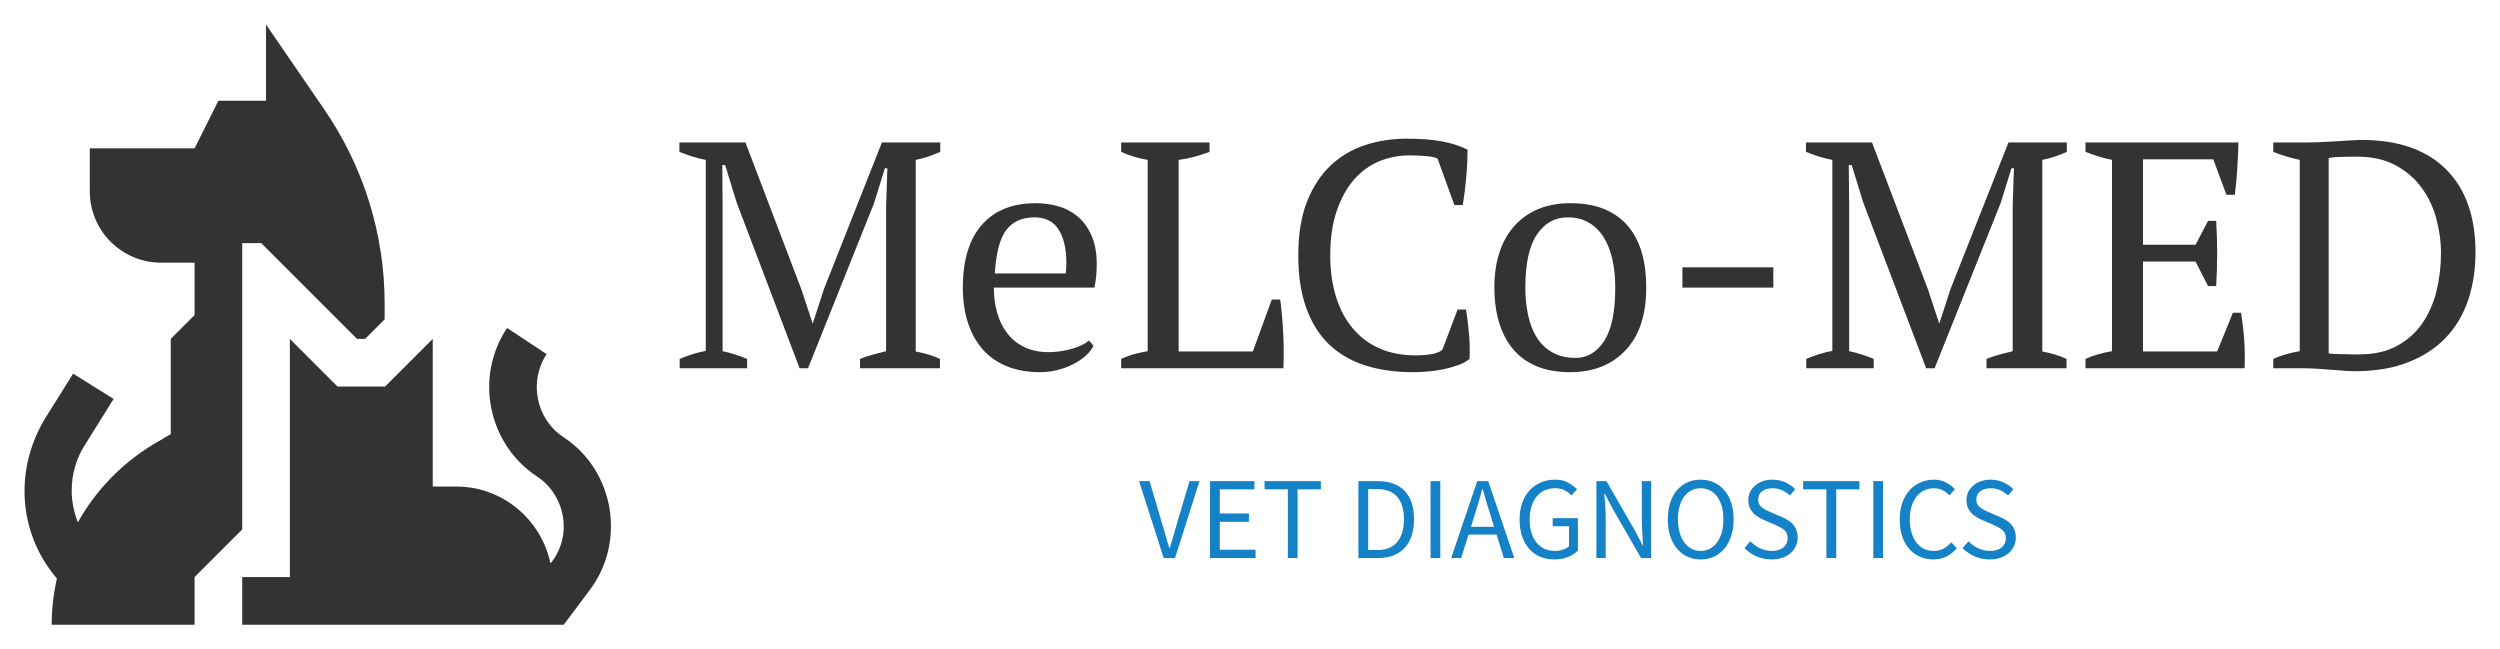 <svg color-interpolation-filters="sRGB" preserveAspectRatio="xMidYMid meet" viewBox="42.112 91.789 255.775 66.423" height="623.26" width="2400" y="0" x="0" version="1.0" xmlns:xlink="http://www.w3.org/1999/xlink" xmlns="http://www.w3.org/2000/svg"><g><defs><linearGradient y2="0%" x2="100%" y1="0%" x1="0%" id="92"><stop stop-color="#fa71cd" offset="0%"></stop> <stop stop-color="#9b59b6" offset="100%"></stop></linearGradient><linearGradient y2="0%" x2="100%" y1="0%" x1="0%" id="93"><stop stop-color="#f9d423" offset="0%"></stop> <stop stop-color="#f83600" offset="100%"></stop></linearGradient><linearGradient y2="0%" x2="100%" y1="0%" x1="0%" id="94"><stop stop-color="#0064d2" offset="0%"></stop> <stop stop-color="#1cb0f6" offset="100%"></stop></linearGradient><linearGradient y2="0%" x2="100%" y1="0%" x1="0%" id="95"><stop stop-color="#f00978" offset="0%"></stop> <stop stop-color="#3f51b1" offset="100%"></stop></linearGradient><linearGradient y2="0%" x2="100%" y1="0%" x1="0%" id="96"><stop stop-color="#7873f5" offset="0%"></stop> <stop stop-color="#ec77ab" offset="100%"></stop></linearGradient><linearGradient y2="0%" x2="100%" y1="0%" x1="0%" id="97"><stop stop-color="#f9d423" offset="0%"></stop> <stop stop-color="#e14fad" offset="100%"></stop></linearGradient><linearGradient y2="0%" x2="100%" y1="0%" x1="0%" id="98"><stop stop-color="#009efd" offset="0%"></stop> <stop stop-color="#2af598" offset="100%"></stop></linearGradient><linearGradient y2="0%" x2="100%" y1="0%" x1="0%" id="99"><stop stop-color="#ffcc00" offset="0%"></stop> <stop stop-color="#00b140" offset="100%"></stop></linearGradient><linearGradient y2="0%" x2="100%" y1="0%" x1="0%" id="100"><stop stop-color="#d51007" offset="0%"></stop> <stop stop-color="#ff8177" offset="100%"></stop></linearGradient><linearGradient y2="0%" x2="100%" y1="0%" x1="0%" id="102"><stop stop-color="#a2b6df" offset="0%"></stop> <stop stop-color="#0c3483" offset="100%"></stop></linearGradient><linearGradient y2="0%" x2="100%" y1="0%" x1="0%" id="103"><stop stop-color="#7ac5d8" offset="0%"></stop> <stop stop-color="#eea2a2" offset="100%"></stop></linearGradient><linearGradient y2="0%" x2="100%" y1="0%" x1="0%" id="104"><stop stop-color="#00ecbc" offset="0%"></stop> <stop stop-color="#007adf" offset="100%"></stop></linearGradient><linearGradient y2="0%" x2="100%" y1="0%" x1="0%" id="105"><stop stop-color="#b88746" offset="0%"></stop> <stop stop-color="#fdf5a6" offset="100%"></stop></linearGradient></defs><g transform="translate(44.62,94.296)" class="icon-text-wrapper icon-svg-group iconsvg" fill="#333333"><g transform="translate(0,0)" class="iconsvg-imagesvg"><g><rect class="image-rect" height="61.407" width="60" y="0" x="0" stroke-width="2" fill-opacity="0" fill="#333333"></rect> <svg style="overflow: visible;" class="image-svg-svg primary" height="61.407" width="60" y="0" x="0" filter="url(#colors2217399657)"><svg xml:space="preserve" viewBox="1 1 123.112 126" y="0px" x="0px" version="1.1" xmlns:xlink="http://www.w3.org/1999/xlink" xmlns="http://www.w3.org/2000/svg"><g><path d="M6.7,127h30v-10l10-10l0-60.1h4L70.8,67h1.7l4.1-4.1v-3.3c0-14.7-4.5-29-12.9-41.1L51.7,1v16h-10l-5,10h-22v9   c0,8.3,6.7,15,15,15h7v11l-5,5v20l-3.6,2.1c-6.8,4.1-12.2,9.8-15.9,16.4c-0.8-2-1.3-4.3-1.3-6.6c0-3.6,1-7,3-10l5.8-9.3l-8.5-5.3   l-5.7,9.1C2.6,88.1,1,93.4,1,99c0,7,2.6,13.4,6.8,18.3C7.1,120.4,6.7,123.7,6.7,127z"></path><path d="M76.7,77h-10l-10-10v50h-10v10h67.5l5.4-7.2c3.8-5,5.2-11.2,4.2-17.3c-1.1-6.2-4.5-11.5-9.7-14.9   c-5.7-3.8-7.3-11.6-3.5-17.4l-8.3-5.5c-3.3,5-4.5,11-3.3,16.9c1.2,5.9,4.6,11,9.6,14.3c2.9,1.9,4.8,4.9,5.4,8.3   c0.6,3.4-0.2,6.8-2.3,9.6l-0.3,0.3C109.5,105,101.4,98,91.7,98h-5V67L76.7,77z"></path></g></svg></svg> <defs><filter id="colors2217399657"><feColorMatrix class="icon-feColorMatrix" values="0 0 0 0 0.082  0 0 0 0 0.508  0 0 0 0 0.777  0 0 0 1 0" type="matrix"></feColorMatrix></filter> <filter id="colorsf1216046799"><feColorMatrix class="icon-fecolormatrix" values="0 0 0 0 0.996  0 0 0 0 0.996  0 0 0 0 0.996  0 0 0 1 0" type="matrix"></feColorMatrix></filter> <filter id="colorsb9457989735"><feColorMatrix class="icon-fecolormatrix" values="0 0 0 0 0  0 0 0 0 0  0 0 0 0 0  0 0 0 1 0" type="matrix"></feColorMatrix></filter></defs></g></g> <g transform="translate(67,11.681)"><g transform="translate(0,0)" class="tp-name iconsvg-namesvg" fill-rule=""><g transform="scale(1)"><g><path transform="translate(-0.96, 23.49)" d="M27.62-0.96L27.62 0 19.44 0 19.44-0.96Q20.1-1.22 20.76-1.4 21.42-1.58 22.11-1.75L22.11-1.75 22.11-16.6 22.24-20.46 21.98-20.46 20.89-16.93 14.12 0 13.26 0 6.83-16.93 5.64-20.79 5.35-20.79 5.38-16.6 5.38-1.75Q6.01-1.62 6.63-1.42 7.26-1.22 7.89-0.96L7.89-0.96 7.89 0 0.99 0 0.99-0.96Q1.62-1.22 2.29-1.44 2.97-1.65 3.66-1.78L3.66-1.78 3.66-21.32Q2.97-21.45 2.29-21.66 1.62-21.88 0.96-22.14L0.96-22.14 0.96-23.1 7.72-23.1 13.46-8.02 14.58-4.62 14.62-4.62 15.74-8.08 21.68-23.1 27.65-23.1 27.65-22.14Q27.06-21.88 26.43-21.66 25.8-21.45 25.14-21.32L25.14-21.32 25.14-1.72Q25.84-1.58 26.45-1.4 27.06-1.22 27.62-0.96L27.62-0.96ZM42.86-2.84L43.33-2.31Q43.06-1.75 42.5-1.25 41.94-0.76 41.21-0.4 40.49-0.03 39.63 0.18 38.77 0.4 37.88 0.4L37.88 0.4Q35.93 0.4 34.45-0.21 32.96-0.82 31.97-1.96 30.98-3.1 30.47-4.69 29.96-6.27 29.96-8.25L29.96-8.25Q29.96-12.47 31.91-14.68 33.86-16.89 37.42-16.89L37.42-16.89Q38.57-16.89 39.7-16.58 40.82-16.27 41.69-15.54 42.57-14.82 43.11-13.61 43.66-12.41 43.66-10.63L43.66-10.63Q43.66-10.06 43.61-9.49 43.56-8.91 43.42-8.25L43.42-8.25 33.13-8.25Q33.13-6.86 33.48-5.66 33.82-4.45 34.52-3.56 35.21-2.67 36.26-2.16 37.32-1.65 38.74-1.65L38.74-1.65Q39.89-1.65 41.08-1.98 42.27-2.31 42.86-2.84L42.86-2.84ZM37.29-15.44L37.29-15.44Q35.41-15.44 34.42-14.17 33.43-12.9 33.23-9.7L33.23-9.7 40.49-9.7Q40.52-10 40.54-10.28 40.55-10.56 40.55-10.82L40.55-10.82Q40.55-12.93 39.76-14.19 38.97-15.44 37.29-15.44ZM46.16-22.14L46.16-23.1 55.2-23.1 55.2-22.14Q54.41-21.84 53.62-21.63 52.83-21.42 52.04-21.32L52.04-21.32 52.04-1.72 59.63-1.72 61.57-7.03 62.43-7.03Q62.53-6.34 62.61-5.43 62.69-4.52 62.74-3.55 62.79-2.57 62.79-1.65 62.79-0.73 62.76 0L62.76 0 46.16 0 46.16-0.96Q46.96-1.32 47.62-1.48 48.27-1.65 48.87-1.75L48.87-1.75 48.87-21.32Q48.11-21.45 47.42-21.66 46.72-21.88 46.16-22.14L46.16-22.14ZM79.03-1.91L80.58-6.01 81.44-6.01Q81.6-5.08 81.73-3.68 81.87-2.28 81.8-0.96L81.8-0.96Q81.31-0.56 80.61-0.31 79.92-0.07 79.14 0.1 78.37 0.26 77.56 0.33 76.75 0.4 76.03 0.4L76.03 0.4Q73.25 0.4 71.08-0.31 68.9-1.02 67.4-2.47 65.9-3.93 65.09-6.19 64.28-8.45 64.28-11.55L64.28-11.55Q64.28-14.78 65.17-17.04 66.06-19.3 67.58-20.74 69.1-22.17 71.11-22.83 73.12-23.49 75.33-23.49L75.33-23.49Q77.51-23.49 79-23.21 80.48-22.93 81.6-22.37L81.6-22.37Q81.6-21.84 81.57-21.13 81.54-20.43 81.47-19.63 81.4-18.84 81.31-18.08 81.21-17.32 81.11-16.7L81.11-16.7 80.25-16.7 78.53-21.45Q78.17-21.65 77.33-21.71 76.49-21.78 75.66-21.78L75.66-21.78Q74.01-21.78 72.54-21.17 71.08-20.56 69.97-19.29 68.87-18.02 68.21-16.09 67.55-14.16 67.55-11.55L67.55-11.55Q67.55-9.21 68.14-7.31 68.73-5.41 69.86-4.08 70.98-2.74 72.59-2.03 74.21-1.32 76.26-1.32L76.26-1.32Q77.35-1.32 78.07-1.48 78.8-1.65 79.03-1.91L79.03-1.91ZM84.34-8.25L84.34-8.25Q84.34-10.33 84.89-11.93 85.43-13.53 86.45-14.63 87.48-15.74 88.91-16.32 90.35-16.89 92.1-16.89L92.1-16.89Q94.14-16.89 95.63-16.27 97.11-15.64 98.05-14.5 98.99-13.36 99.44-11.78 99.88-10.2 99.88-8.25L99.88-8.25Q99.88-4.09 97.77-1.85 95.66 0.4 92.1 0.4L92.1 0.4Q90.12 0.4 88.66-0.21 87.21-0.82 86.25-1.96 85.3-3.1 84.82-4.7 84.34-6.3 84.34-8.25ZM87.51-8.25L87.51-8.25Q87.51-6.76 87.79-5.44 88.07-4.12 88.68-3.15 89.29-2.18 90.28-1.62 91.27-1.06 92.66-1.06L92.66-1.06Q94.44-1.06 95.58-2.8 96.71-4.55 96.71-8.25L96.71-8.25Q96.71-9.77 96.43-11.07 96.15-12.37 95.56-13.35 94.97-14.32 94.04-14.88 93.12-15.44 91.83-15.44L91.83-15.44Q89.88-15.44 88.7-13.69 87.51-11.95 87.51-8.25ZM103.58-8.25L103.58-10.33 112.88-10.33 112.88-8.25 103.58-8.25ZM142.88-0.96L142.88 0 134.69 0 134.69-0.96Q135.35-1.22 136.01-1.4 136.67-1.58 137.37-1.75L137.37-1.75 137.37-16.6 137.5-20.46 137.24-20.46 136.15-16.93 129.38 0 128.52 0 122.09-16.93 120.9-20.79 120.6-20.79 120.64-16.6 120.64-1.75Q121.26-1.62 121.89-1.42 122.52-1.22 123.15-0.96L123.15-0.96 123.15 0 116.25 0 116.25-0.96Q116.88-1.22 117.55-1.44 118.23-1.65 118.92-1.78L118.92-1.78 118.92-21.32Q118.23-21.45 117.55-21.66 116.88-21.88 116.22-22.14L116.22-22.14 116.22-23.1 122.98-23.1 128.72-8.02 129.84-4.62 129.88-4.62 131-8.08 136.94-23.1 142.91-23.1 142.91-22.14Q142.32-21.88 141.69-21.66 141.06-21.45 140.4-21.32L140.4-21.32 140.4-1.72Q141.1-1.58 141.71-1.4 142.32-1.22 142.88-0.96L142.88-0.96ZM144.82-23.1L160.47-23.1Q160.43-21.78 160.35-20.44 160.27-19.11 160.1-17.75L160.1-17.75 159.24-17.75 157.89-21.38 150.7-21.38 150.7-12.64 156.08-12.64 157.36-15.08 158.19-15.08Q158.39-11.81 158.19-8.41L158.19-8.41 157.36-8.41 156.08-10.92 150.7-10.92 150.7-1.72 158.29-1.72 159.9-5.68 160.73-5.68Q160.96-4.29 161.06-2.87 161.16-1.45 161.09 0L161.09 0 144.82 0 144.82-0.96Q145.98-1.48 147.53-1.75L147.53-1.75 147.53-21.32Q146.87-21.45 146.18-21.66 145.48-21.88 144.82-22.14L144.82-22.14 144.82-23.1ZM167.2 0L164.03 0 164.03-0.96Q165.18-1.48 166.74-1.75L166.74-1.75 166.74-21.32Q165.98-21.48 165.28-21.7 164.59-21.91 164.03-22.14L164.03-22.14 164.03-23.1 167.4-23.1Q167.96-23.1 168.71-23.13 169.47-23.16 170.28-23.21 171.09-23.26 171.83-23.31 172.58-23.36 173.07-23.36L173.07-23.36Q178.68-23.36 181.7-20.36 184.72-17.36 184.72-11.85L184.72-11.85Q184.72-9.24 183.98-7.01 183.23-4.78 181.72-3.17 180.2-1.55 177.87-0.63 175.55 0.3 172.38 0.3L172.38 0.3Q171.88 0.3 171.26 0.25 170.63 0.2 169.94 0.15 169.24 0.1 168.53 0.05 167.82 0 167.2 0L167.2 0ZM172.61-21.65L172.61-21.65Q171.75-21.65 170.96-21.63 170.17-21.61 169.7-21.51L169.7-21.51 169.7-1.52Q169.87-1.48 170.3-1.47 170.73-1.45 171.22-1.44 171.72-1.42 172.16-1.42 172.61-1.42 172.81-1.42L172.81-1.42Q175.08-1.42 176.67-2.28 178.25-3.13 179.26-4.57 180.26-6.01 180.73-7.89 181.19-9.77 181.19-11.85L181.19-11.85Q181.19-13.46 180.74-15.2 180.3-16.93 179.29-18.36 178.28-19.8 176.63-20.72 174.98-21.65 172.61-21.65Z"></path></g> </g></g> <g transform="translate(47.03,34.89)" fill="#1582c7" class="tp-slogan iconsvg-slogansvg" fill-rule=""> <g transform="scale(1, 1)"><g transform="scale(1)"><path transform="translate(0, 8.016)" d="M2.52 0L0-7.87L1.07-7.87L2.33-3.62Q2.54-2.92 2.71-2.32Q2.87-1.72 3.10-1.02L3.10-1.02L3.14-1.02Q3.36-1.72 3.53-2.32Q3.70-2.92 3.90-3.62L3.90-3.62L5.16-7.87L6.18-7.87L3.68 0L2.52 0ZM7.26 0L7.26-7.87L11.80-7.87L11.80-7.03L8.26-7.03L8.26-4.56L11.24-4.56L11.24-3.71L8.26-3.71L8.26-0.85L11.92-0.85L11.92 0L7.26 0ZM15.22 0L15.22-7.03L12.84-7.03L12.84-7.87L18.60-7.87L18.60-7.03L16.22-7.03L16.22 0L15.22 0ZM22.44 0L22.44-7.87L24.41-7.87Q26.23-7.87 27.18-6.86Q28.13-5.86 28.13-3.97L28.13-3.97Q28.13-3.04 27.89-2.30Q27.65-1.56 27.18-1.05Q26.71-0.54 26.03-0.27Q25.34 0 24.46 0L24.46 0L22.44 0ZM23.44-0.82L24.34-0.82Q25.72-0.82 26.41-1.64Q27.10-2.47 27.10-3.97L27.10-3.97Q27.10-5.47 26.41-6.26Q25.72-7.06 24.34-7.06L24.34-7.06L23.44-7.06L23.44-0.82ZM29.82 0L29.82-7.87L30.82-7.87L30.82 0L29.82 0ZM33.96-3.20L36.32-3.20L35.95-4.40Q35.74-5.06 35.54-5.72Q35.35-6.37 35.16-7.06L35.16-7.06L35.11-7.06Q34.93-6.37 34.74-5.72Q34.55-5.06 34.33-4.40L34.33-4.40L33.96-3.20ZM37.32 0L36.58-2.40L33.71-2.40L32.95 0L31.93 0L34.60-7.87L35.72-7.87L38.39 0L37.32 0ZM38.93-3.94L38.93-3.94Q38.93-4.88 39.20-5.64Q39.47-6.40 39.95-6.92Q40.44-7.45 41.10-7.73Q41.76-8.02 42.55-8.02L42.55-8.02Q43.37-8.02 43.91-7.71Q44.46-7.40 44.81-7.04L44.81-7.04L44.24-6.41Q43.94-6.72 43.55-6.93Q43.16-7.14 42.56-7.14L42.56-7.14Q41.96-7.14 41.48-6.92Q41.00-6.70 40.67-6.28Q40.33-5.87 40.15-5.28Q39.96-4.69 39.96-3.96L39.96-3.96Q39.96-3.22 40.13-2.62Q40.31-2.03 40.64-1.61Q40.97-1.19 41.45-0.96Q41.94-0.73 42.58-0.73L42.58-0.73Q43.00-0.73 43.37-0.86Q43.75-0.98 43.99-1.20L43.99-1.20L43.99-3.25L42.32-3.25L42.32-4.08L44.90-4.08L44.90-0.77Q44.52-0.37 43.89-0.11Q43.26 0.14 42.47 0.14L42.47 0.14Q41.69 0.14 41.04-0.13Q40.39-0.41 39.92-0.93Q39.46-1.45 39.19-2.21Q38.93-2.98 38.93-3.94ZM46.79 0L46.79-7.87L47.82-7.87L50.66-2.93L51.52-1.30L51.56-1.30Q51.53-1.90 51.49-2.54Q51.44-3.18 51.44-3.80L51.44-3.80L51.44-7.87L52.39-7.87L52.39 0L51.36 0L48.50-4.96L47.65-6.58L47.60-6.58Q47.65-5.98 47.69-5.36Q47.74-4.74 47.74-4.12L47.74-4.12L47.74 0L46.79 0ZM57.46 0.14L57.46 0.14Q56.71 0.14 56.09-0.14Q55.48-0.43 55.03-0.97Q54.59-1.50 54.34-2.26Q54.10-3.02 54.10-3.97L54.10-3.97Q54.10-4.92 54.34-5.67Q54.59-6.42 55.03-6.94Q55.48-7.46 56.09-7.74Q56.71-8.02 57.46-8.02L57.46-8.02Q58.20-8.02 58.82-7.73Q59.44-7.45 59.89-6.93Q60.34-6.41 60.58-5.66Q60.83-4.91 60.83-3.97L60.83-3.97Q60.83-3.02 60.58-2.26Q60.34-1.50 59.89-0.97Q59.44-0.43 58.82-0.14Q58.20 0.14 57.46 0.14ZM57.46-0.73L57.46-0.73Q57.98-0.73 58.41-0.96Q58.84-1.19 59.14-1.61Q59.45-2.04 59.62-2.63Q59.78-3.23 59.78-3.97L59.78-3.97Q59.78-4.70 59.62-5.29Q59.45-5.88 59.14-6.29Q58.84-6.70 58.41-6.92Q57.98-7.14 57.46-7.14L57.46-7.14Q56.93-7.14 56.50-6.92Q56.08-6.70 55.77-6.29Q55.46-5.88 55.30-5.29Q55.13-4.70 55.13-3.97L55.13-3.97Q55.13-3.23 55.30-2.63Q55.46-2.04 55.77-1.61Q56.08-1.19 56.50-0.96Q56.93-0.73 57.46-0.73ZM61.94-1.02L62.54-1.72Q62.96-1.27 63.53-1.00Q64.10-0.73 64.72-0.73L64.72-0.73Q65.50-0.73 65.93-1.09Q66.36-1.44 66.36-2.02L66.36-2.02Q66.36-2.32 66.26-2.53Q66.16-2.74 65.98-2.89Q65.81-3.04 65.57-3.16Q65.33-3.28 65.05-3.41L65.05-3.41L63.92-3.90Q63.65-4.02 63.36-4.19Q63.07-4.36 62.84-4.60Q62.62-4.84 62.47-5.17Q62.33-5.50 62.33-5.93L62.33-5.93Q62.33-6.37 62.51-6.76Q62.70-7.14 63.03-7.42Q63.36-7.70 63.81-7.86Q64.26-8.02 64.80-8.02L64.80-8.02Q65.51-8.02 66.11-7.75Q66.71-7.48 67.13-7.04L67.13-7.04L66.59-6.40Q66.23-6.74 65.79-6.94Q65.35-7.14 64.80-7.14L64.80-7.14Q64.14-7.14 63.74-6.83Q63.34-6.53 63.34-5.99L63.34-5.99Q63.34-5.70 63.45-5.50Q63.56-5.30 63.76-5.15Q63.95-5.00 64.18-4.89Q64.40-4.78 64.64-4.68L64.64-4.68L65.76-4.20Q66.10-4.06 66.40-3.87Q66.70-3.68 66.91-3.44Q67.13-3.19 67.25-2.86Q67.38-2.53 67.38-2.10L67.38-2.10Q67.38-1.63 67.19-1.22Q67.01-0.82 66.66-0.51Q66.31-0.20 65.82-0.03Q65.33 0.14 64.70 0.14L64.70 0.14Q63.88 0.14 63.17-0.17Q62.46-0.48 61.94-1.02L61.94-1.02ZM70.32 0L70.32-7.03L67.94-7.03L67.94-7.87L73.70-7.87L73.70-7.03L71.33-7.03L71.33 0L70.32 0ZM75.12 0L75.12-7.87L76.12-7.87L76.12 0L75.12 0ZM77.82-3.94L77.82-3.94Q77.82-4.88 78.08-5.64Q78.35-6.40 78.82-6.92Q79.28-7.45 79.93-7.73Q80.57-8.02 81.32-8.02L81.32-8.02Q82.04-8.02 82.58-7.72Q83.12-7.43 83.47-7.04L83.47-7.04L82.91-6.41Q82.60-6.74 82.22-6.94Q81.84-7.14 81.34-7.14L81.34-7.14Q80.77-7.14 80.32-6.92Q79.86-6.70 79.54-6.28Q79.21-5.87 79.03-5.28Q78.85-4.69 78.85-3.96L78.85-3.96Q78.85-3.22 79.03-2.62Q79.20-2.03 79.51-1.61Q79.82-1.19 80.27-0.96Q80.72-0.73 81.29-0.73L81.29-0.73Q81.86-0.73 82.29-0.96Q82.72-1.19 83.10-1.61L83.10-1.61L83.66-1.00Q83.20-0.46 82.61-0.16Q82.02 0.14 81.26 0.14L81.26 0.14Q80.52 0.14 79.89-0.13Q79.26-0.41 78.80-0.93Q78.34-1.45 78.08-2.21Q77.82-2.98 77.82-3.94ZM84.26-1.02L84.86-1.72Q85.28-1.27 85.85-1.00Q86.42-0.73 87.04-0.73L87.04-0.73Q87.82-0.73 88.25-1.09Q88.68-1.44 88.68-2.02L88.68-2.02Q88.68-2.32 88.58-2.53Q88.48-2.74 88.30-2.89Q88.13-3.04 87.89-3.16Q87.65-3.28 87.37-3.41L87.37-3.41L86.24-3.90Q85.97-4.02 85.68-4.19Q85.39-4.36 85.16-4.60Q84.94-4.84 84.79-5.17Q84.65-5.50 84.65-5.93L84.65-5.93Q84.65-6.37 84.83-6.76Q85.02-7.14 85.35-7.42Q85.68-7.70 86.13-7.86Q86.58-8.02 87.12-8.02L87.12-8.02Q87.83-8.02 88.43-7.75Q89.03-7.48 89.45-7.04L89.45-7.04L88.91-6.40Q88.55-6.74 88.11-6.94Q87.67-7.14 87.12-7.14L87.12-7.14Q86.46-7.14 86.06-6.83Q85.66-6.53 85.66-5.99L85.66-5.99Q85.66-5.70 85.77-5.50Q85.88-5.30 86.08-5.15Q86.27-5.00 86.50-4.89Q86.72-4.78 86.96-4.68L86.96-4.68L88.08-4.20Q88.42-4.06 88.72-3.87Q89.02-3.68 89.23-3.44Q89.45-3.19 89.57-2.86Q89.70-2.53 89.70-2.10L89.70-2.10Q89.70-1.63 89.51-1.22Q89.33-0.82 88.98-0.51Q88.63-0.20 88.14-0.03Q87.65 0.14 87.02 0.14L87.02 0.14Q86.20 0.14 85.49-0.17Q84.78-0.48 84.26-1.02L84.26-1.02Z"></path></g></g></g></g></g><defs></defs></g></svg>
